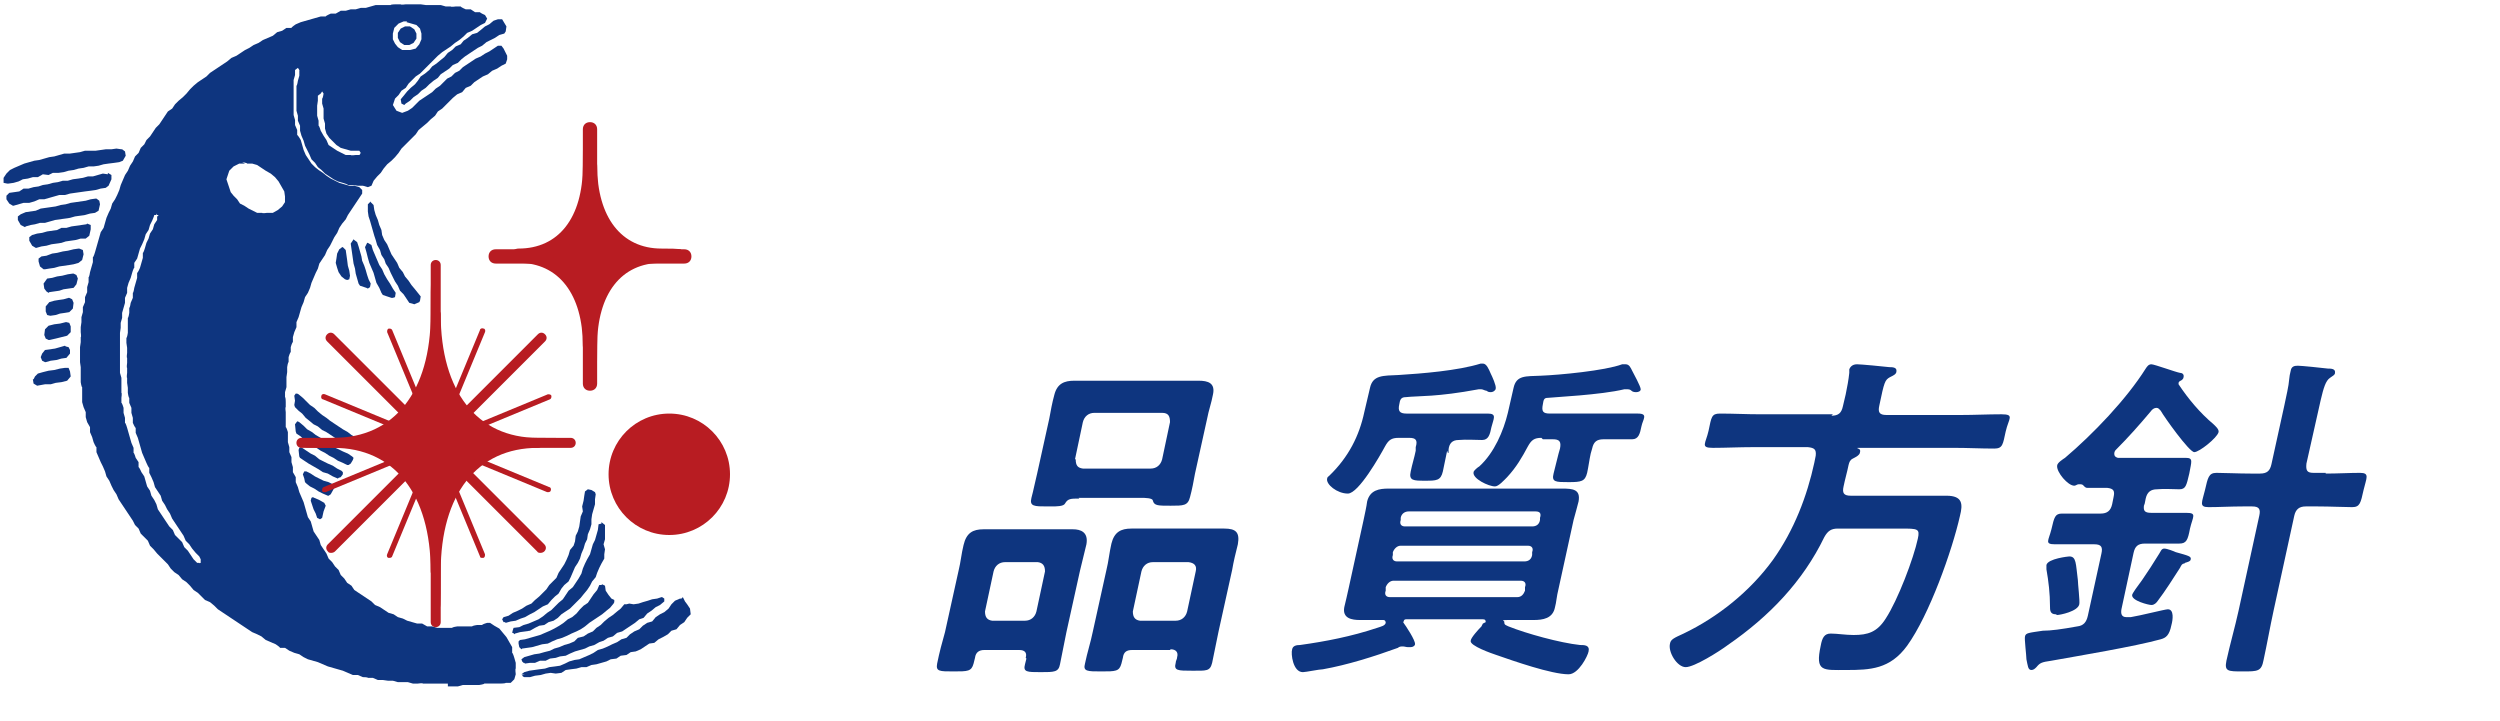<?xml version="1.0" encoding="UTF-8"?>
<svg id="_レイヤー_1" data-name=" レイヤー 1" xmlns="http://www.w3.org/2000/svg" width="350" height="101" version="1.1" viewBox="0 0 350 101">
  <defs>
    <style>
      .cls-1 {
        fill: none;
      }

      .cls-1, .cls-2, .cls-3 {
        stroke-width: 0px;
      }

      .cls-2 {
        fill: #b81c22;
      }

      .cls-3 {
        fill: #0e357f;
      }
    </style>
  </defs>
  <g>
    <path class="cls-3" d="M143.6,92.1c.2-.7-.1-1.1-.9-1.1h-4.9c-.7,0-1.2.3-1.3,1.1l-.2.8c-.3,1.1-.8,1.1-2.8,1.1s-2.5,0-2.3-1.1c.3-1.5.7-3,1.1-4.4l1.9-8.6c.3-1.2.4-2.4.7-3.6.4-1.7,1.3-2.2,2.8-2.2s2.3,0,3.5,0h5.5c1.1,0,2.4,0,3.5,0s2.2.4,1.9,2.1c-.3,1.2-.6,2.5-.9,3.7l-1.9,8.6c-.3,1.5-.6,3-.9,4.5-.2,1.1-.8,1.1-2.7,1.1s-2.5,0-2.2-1.1l.2-.8h0ZM143.5,86.9c.8,0,1.4-.5,1.6-1.3l1.2-5.6c0-.8-.3-1.2-1-1.3h-4.6c-.8,0-1.4.5-1.6,1.3l-1.2,5.6c0,.8.3,1.2,1,1.3h4.6ZM151.1,69.8c-1.2,0-1.6,0-2,.7-.2.4-1.2.4-1.9.4h-.6c-1.8,0-2.5,0-2.2-1.2.3-1.1.5-2.2.8-3.4l1.7-7.7c.2-1.1.4-2.2.7-3.3.4-1.6,1.4-2,2.8-2s2.5,0,3.7,0h10c1.2,0,2.4,0,3.7,0s2.4.3,2,2c-.2,1.1-.6,2.2-.8,3.3l-1.7,7.7c-.2,1.1-.4,2.2-.7,3.3-.3,1.2-.9,1.2-2.7,1.2s-2.3,0-2.5-.7c0-.4-1.2-.4-1.6-.4h-8.8ZM150.6,64.3c0,.9.3,1.2,1,1.3h9.5c.8,0,1.4-.5,1.6-1.3l1.1-5.2c0-.8-.2-1.3-1.1-1.3h-9.5c-.8,0-1.4.5-1.6,1.3l-1.1,5.2ZM163.8,91h-5.3c-.8,0-1.2.3-1.3,1.1l-.2.8c-.3,1.1-.8,1.1-2.8,1.1s-2.6,0-2.3-1.1c.3-1.5.8-3,1.1-4.5l1.9-8.6c.3-1.2.4-2.4.7-3.7.4-1.6,1.3-2.1,2.8-2.1s2.3,0,3.5,0h6c1.1,0,2.3,0,3.5,0,1.6,0,2.2.5,1.9,2.2-.3,1.2-.6,2.4-.8,3.6l-1.9,8.6c-.3,1.5-.6,3-.9,4.4-.3,1.2-.8,1.1-2.8,1.1s-2.6,0-2.3-1.1c0-.3.2-.5.2-.8.2-.7-.2-1.1-.9-1.1h0ZM164.6,86.9c.8,0,1.4-.5,1.6-1.3l1.2-5.6c.2-.8-.2-1.2-1-1.3h-5c-.8,0-1.4.5-1.6,1.3l-1.2,5.6c0,.8.3,1.2,1,1.3h5,0Z"/>
    <path class="cls-3" d="M208,87.1c0-.3-.1-.4-.4-.4h-10.7c-.2,0-.3,0-.4.3s0,.1,0,.2c.3.4,1.7,2.5,1.6,3,0,.2-.3.4-.6.4s-.3,0-.4,0c-.2,0-.5-.1-.7-.1s-.5,0-.7.2c-3.3,1.2-7.1,2.4-10.5,3-.5,0-2.4.4-2.8.4-1.4,0-1.7-2.6-1.5-3.2.1-.5.6-.6,1.1-.6,3.6-.5,7.2-1.2,10.8-2.4.6-.2,1.1-.3,1.2-.7,0-.2-.1-.4-.3-.4-1.1,0-2.2,0-3.3,0s-2.5-.2-2.2-1.8c.2-.8.4-1.7.6-2.6l2.1-9.6c.2-1,.4-1.8.5-2.6.4-1.6,1.7-1.8,3-1.8s2.9,0,4.3,0h15.6c1.4,0,2.9,0,4.4,0s2.6.1,2.3,1.8c-.2.8-.4,1.5-.7,2.6l-2.1,9.6c-.3,1.2-.3,1.9-.5,2.6-.3,1.6-1.7,1.8-3,1.8s-2.4,0-3.6,0-.4.1-.5.3c0,.4.2.4.6.6,2.5,1,7.2,2.3,10,2.6.6,0,1.4,0,1.2.9-.1.6-1.4,3.2-2.8,3.2-2.4,0-7.8-1.9-10.1-2.7-.6-.2-3.8-1.3-3.6-2,0-.4,1.1-1.6,1.5-2,0,0,.1-.2.2-.4h0ZM202.6,63.1c-.2,1-.4,1.9-.6,2.9-.3,1.3-.9,1.3-2.5,1.3s-2.3,0-2-1.3c.2-1,.5-1.9.7-2.9v-.5c.3-1,0-1.3-.9-1.3h-1.5c-1,0-1.4.3-1.9,1.2-.7,1.3-3.7,6.6-5.2,6.6s-3.1-1.3-2.9-2.1c0-.2.2-.3.3-.4,2.7-2.6,4.2-5.6,4.9-8.9l.8-3.4c.4-1.8,1.8-1.7,4-1.8,3.2-.2,8.3-.6,11.5-1.6.2,0,.2,0,.3,0,.5,0,.8.7,1.1,1.4.2.4.8,1.7.7,2.1,0,.2-.3.5-.7.5s-.4-.1-.6-.2c-.2,0-.5-.2-.7-.2s-.3,0-.4,0c-5.9,1.1-8.3.9-10.2,1.1-.7,0-.8.4-.9,1-.2.9,0,1.3,1,1.3h6.8c1.6,0,3.3,0,4.6,0s.8.7.5,1.9c-.2,1-.4,1.8-1.3,1.8s-2.2-.1-3.3,0c-.9,0-1.3.5-1.4,1.3v.5c-.1,0-.1,0-.1,0ZM195.1,81.3c-.5,0-.9.4-1.1.9v.5c-.2.5,0,.9.6.9h17.8c.6,0,.9-.4,1.1-.9v-.5c.2-.5,0-.9-.6-.9h-17.8ZM196.1,76.4c-.5,0-.9.4-1.1.9v.4c-.2.6.1.9.6.9h17.8c.6,0,1-.3,1.1-.9v-.4c.2-.5,0-.9-.6-.9h-17.8,0ZM214.5,73.7c.6,0,1-.3,1.1-.9v-.3c.2-.6,0-.9-.6-.9h-17.8c-.5,0-1,.3-1.1.9v.3c-.2.6.1.9.6.9h17.8ZM215.8,61.3c-1,0-1.4.3-1.9,1.2-.8,1.5-1.6,2.9-2.9,4.3-.4.4-1.2,1.3-1.7,1.3-.9,0-3.2-1.1-3-2,0-.2.6-.7.8-.8,2.1-1.9,3.4-5,4-7.5l.8-3.5c.4-1.8,1.7-1.6,3.8-1.7,2.6-.1,9-.7,11.4-1.6.2,0,.3,0,.5,0,.5,0,.7.5.9.9.2.4,1.2,2.2,1.2,2.6,0,.3-.4.4-.6.4s-.5,0-.7-.2-.4-.2-.7-.2-.2,0-.3,0c-3.3.8-9.9,1.1-10.7,1.2-.5,0-.6.2-.7.9-.2,1,0,1.3,1,1.3h7.7c1.5,0,3.1,0,4.6,0s.7.8.5,1.8-.4,1.8-1.3,1.8-3.1,0-4,0c-1,0-1.4.4-1.6,1.3l-.2.7c-.2.9-.3,1.8-.5,2.7-.3,1.2-.8,1.3-2.6,1.3s-2.4,0-2.1-1.2c.2-.9.5-1.9.7-2.8l.2-.7c.2-1-.1-1.3-1-1.3h-1.4,0Z"/>
    <path class="cls-3" d="M256.4,58.2c1,0,1.4-.4,1.6-1.3l.4-1.7c.2-1,.4-2,.5-3v-.5c.2-.5.6-.7,1.1-.7s3.7.3,4.5.4c.4,0,1.1,0,1,.6,0,.4-.5.6-.9.8-.7.4-.8.6-1.5,4-.2.9,0,1.3,1,1.3h10.4c1.9,0,3.8-.1,5.7-.1s1,.6.6,2.4-.4,2.4-1.6,2.4c-1.9,0-3.7-.1-5.6-.1h-13.5c-.1,0-.1,0,0,.1.2,0,.4.2.3.5,0,.4-.6.7-1,.9-.4.2-.5.5-.6.9-.2,1-.5,2-.7,3-.2.9,0,1.3,1,1.3h10c1.1,0,2.2,0,3.4,0,2.3,0,2.3,1.2,1.9,2.8-1.1,4.9-4.3,13.9-7.4,18.2-2.4,3.3-5.2,3.4-8.5,3.4s-4.4.3-3.6-3.4c.2-1.1.5-1.7,1.4-1.7s2.1.2,3.2.2c2,0,3.3-.4,4.5-2.3,1.7-2.6,3.9-8.4,4.5-11.2.3-1.4,0-1.4-2.4-1.4h-8.8c-.9,0-1.4.3-1.9,1.2-3,6.2-7.7,11.1-13.5,15.1-1.2.9-4.7,3.1-5.9,3.1s-2.5-2.1-2.2-3.3c.1-.6.6-.8,1.9-1.4,4.8-2.3,9.3-5.9,12.5-10.3,3-4.2,4.8-9,5.8-13.6l.2-1c.1-.9-.2-1.1-1.1-1.2h-7.7c-1.9,0-3.8.1-5.6.1s-1-.6-.6-2.4c.4-1.9.4-2.4,1.6-2.4,1.9,0,3.7.1,5.6.1h10.2Z"/>
    <path class="cls-3" d="M300.2,70.5c-.2,1,0,1.3,1,1.3h.4c1.5,0,3,0,4.5,0s.9.5.5,2.2c-.3,1.6-.5,2.1-1.5,2.1-1.5,0-2.9,0-4.4,0h-.4c-1,0-1.4.4-1.6,1.3l-1.7,7.9c-.1.6,0,1.1.7,1.1s.5,0,.6,0c1.3-.2,4.8-1.1,5.2-1.1.9,0,.7,1.5.5,2.2-.3,1.5-.8,1.8-1.5,2-3.6,1-11.4,2.3-15.3,3-1.4.2-1.6.3-2.1.9-.2.2-.4.4-.7.4-.5,0-.5-.6-.7-1.5,0-.5-.3-2.9-.2-3.2.1-.5.5-.5,2.5-.8,1.1,0,2.6-.2,4.8-.6.9-.1,1.3-.6,1.5-1.5l1.9-8.7c.2-.9,0-1.3-1-1.3h-1c-1.5,0-3,0-4.5,0s-.9-.5-.5-2.1c.4-1.7.5-2.2,1.5-2.2,1.5,0,2.9,0,4.4,0h1c.9,0,1.4-.4,1.6-1.3l.2-1c.2-.9,0-1.2-.9-1.3-.6,0-1.9,0-2.5,0s-.4,0-.7-.2c-.1-.1-.2-.3-.5-.3s-.2,0-.3,0c-.2,0-.4.2-.6.2-.9,0-2.5-1.9-2.4-2.8,0-.4.8-.9,1.1-1.1,3.9-3.3,8.6-8.2,11.3-12.5.2-.3.4-.6.8-.6s3.4,1.1,4,1.2c.3,0,.6.2.5.6,0,.2-.2.4-.4.5-.1,0-.3.2-.3.3,0,0,0,.1,0,.2,1.4,2.1,3,4,4.9,5.6.2.2.8.7.7,1.1-.2.8-2.7,2.8-3.4,2.8s-4.2-4.9-4.7-5.8c-.2-.2-.3-.4-.6-.4s-.6.2-.8.5c-1.6,1.9-3.1,3.6-4.9,5.4-.1.1-.2.3-.2.5,0,.4.2.5.5.6h5.7c1.4,0,2.7,0,3.8,0s.8.5.5,2.2c-.4,1.7-.5,2.2-1.4,2.2s-2.1-.1-3.1,0c-.9,0-1.4.4-1.6,1.3l-.2,1h0ZM287.8,86c-.8,0-.8-.6-.8-1.1,0-1.8-.2-3.5-.5-5.2,0-.1,0-.4,0-.6.2-.9,3.1-1.2,3.2-1.2,1,0,.9,1,1.2,3.3,0,.5.3,3,.2,3.4-.2,1-2.7,1.5-3.1,1.5ZM305.8,78.9c-.3,0-.4.2-.6.6-.9,1.4-2.1,3.3-3.1,4.6-.2.3-.5.6-.9.6s-2.8-.6-2.7-1.4c0-.2.8-1.3,1.4-2.1.7-1,1.6-2.4,2.4-3.7.2-.3.3-.7.7-.7s1.4.4,1.6.5c1.8.5,2.2.6,2.1,1,0,.3-.5.4-.8.5h0ZM325.6,66.3c1.6,0,3.4-.1,4.8-.1s.9.7.5,2.4c-.4,1.8-.5,2.4-1.6,2.4s-3.1-.1-4.8-.1h-1.7c-.9,0-1.4.4-1.6,1.3l-2.9,13.3c-.5,2.3-.9,4.6-1.4,6.9-.3,1.6-.8,1.6-2.9,1.6s-2.6,0-2.3-1.5c.5-2.3,1.2-4.7,1.7-7l2.9-13.3c.2-.9,0-1.3-1-1.3h-1.3c-1.6,0-3.4.1-4.8.1s-.9-.7-.5-2.4.5-2.4,1.6-2.4,3.1.1,4.8.1h1.3c1,0,1.4-.4,1.6-1.3l1.8-8.2c.3-1.5.6-2.6.7-3.8,0-.2.1-.7.2-1.1.1-.6.5-.7,1-.7s3.4.3,4.2.4c.4,0,1.1,0,1,.6,0,.3-.3.4-.7.7-.6.4-.9,1.4-1.3,3.1l-2,8.9c-.1,1,.1,1.3,1,1.3h1.7,0Z"/>
  </g>
  <g>
    <g>
      <polygon class="cls-3" points="44.8 72.7 44.4 72.5 44.2 71.9 43.9 71.3 43.7 70.7 43.5 70.1 43.6 69.7 43.8 69.6 44 69.7 44.7 70 45.4 70.4 45.6 70.8 45.3 71.6 45.1 72.5 44.8 72.7 44.8 72.7"/>
      <polygon class="cls-3" points="50.1 63 50 63 49.3 62.7 48.7 62.3 48.1 62 47.4 61.7 46.9 61.3 46.3 60.9 45.7 60.5 45.1 60.2 44.5 59.7 43.9 59.4 43.3 58.9 42.8 58.5 42.3 57.9 41.8 57.5 41.3 57 41.2 56.7 41.3 56.1 41.2 55.4 41.4 55.1 41.6 55.1 41.8 55.2 42.4 55.7 42.9 56.2 43.4 56.7 44 57.1 44.5 57.6 45.1 58.1 45.7 58.5 46.2 58.9 46.8 59.3 47.4 59.7 48 60.1 48.7 60.5 49.2 60.9 49.9 61.3 50.4 61.9 50.5 62.7 50.3 63 50.1 63"/>
      <polygon class="cls-3" points="46 69.4 45.9 69.4 45.2 69.1 44.6 68.8 44 68.4 43.4 68.1 42.9 67.7 42.7 67.5 42.6 67 42.4 66.4 42.6 66 42.8 66 42.9 66 43.5 66.3 44.1 66.7 44.7 67 45.3 67.3 46 67.5 46.6 67.8 46.8 68 46.8 68.3 46.3 69.2 46 69.4"/>
      <polygon class="cls-3" points="47.4 66.9 47.3 67 46.6 66.7 45.9 66.3 45.2 66.1 44.6 65.7 43.9 65.3 43.2 64.9 42.6 64.5 42 64.1 41.9 63.9 41.8 63 41.9 62.7 42.1 62.6 42.3 62.7 42.9 63.1 43.5 63.5 44.1 63.8 44.7 64.3 45.3 64.6 45.9 64.9 46.6 65.2 47.2 65.6 47.8 65.9 48 66.1 48 66.4 47.7 66.8 47.4 66.9"/>
      <polygon class="cls-3" points="48.8 65.1 48.6 65.1 48 64.8 47.3 64.5 46.7 64.1 46.1 63.8 45.5 63.4 44.9 63.1 44.3 62.7 43.7 62.4 43.1 62 42.6 61.6 42.1 61.1 41.5 60.7 41.4 60.4 41.3 59.4 41.6 59 41.7 59 41.9 59.1 42.5 59.6 43 60.1 43.7 60.5 44.2 60.9 44.9 61.3 45.5 61.7 46.1 62.2 46.7 62.6 47.4 62.9 48 63.2 48.7 63.5 49.3 63.9 49.5 64.1 49.4 64.4 49.1 64.9 48.8 65.1"/>
      <polygon class="cls-3" points="48.6 39.2 48.3 39.1 47.8 38.7 47.4 38.1 47.2 37.5 47 36.8 47.1 36.2 47.2 35.5 47.5 34.9 47.9 34.6 48 34.6 48.4 35 48.5 35.7 48.6 36.4 48.7 37.2 48.9 37.9 49 38.6 48.9 39.1 48.6 39.2"/>
      <polygon class="cls-3" points="55 41.7 54.8 41.7 54.2 41.5 53.6 41.3 53.4 41 53.1 40.3 52.7 39.6 52.5 38.9 52.3 38.2 52 37.5 51.7 36.8 51.5 36.1 51.3 35.3 51.1 34.6 51.4 34 51.5 34 52 34.3 52.2 35 52.5 35.7 52.8 36.4 53.1 37.1 53.5 37.7 53.8 38.4 54.2 39.1 54.6 39.7 55 40.4 55.4 41 55.3 41.6 55 41.7"/>
      <polygon class="cls-3" points="58 42.6 57.7 42.5 57.3 42.4 56.9 41.8 56.5 41.2 56 40.7 55.7 40 55.3 39.4 55 38.8 54.7 38.2 54.4 37.5 54 36.9 53.8 36.3 53.4 35.7 53.2 35 52.8 34.3 52.6 33.6 52.4 33 52.2 32.3 52 31.6 51.8 30.9 51.6 30.3 51.5 29.6 51.5 28.9 51.5 28.6 51.9 28.2 51.9 28.3 52.3 28.7 52.4 29.4 52.6 30.1 52.9 30.8 53.1 31.5 53.4 32.2 53.5 32.9 53.8 33.6 54.2 34.2 54.5 34.9 54.8 35.6 55.2 36.2 55.6 36.8 55.9 37.5 56.4 38.1 56.7 38.7 57.2 39.3 57.6 39.9 58.1 40.5 58.5 41 58.9 41.5 58.8 42.1 58.7 42.3 58 42.6"/>
      <polygon class="cls-3" points="51.5 40.4 51.3 40.3 50.4 40 50.2 39.7 50 39 49.8 38.3 49.7 37.6 49.5 36.9 49.4 36.2 49.3 35.5 49.2 34.8 49.1 34.1 49.5 33.5 49.6 33.6 50 33.9 50.2 34.5 50.4 35.2 50.6 35.9 50.7 36.5 51 37.2 51.2 37.8 51.4 38.5 51.6 39.1 51.9 39.7 51.8 40.2 51.5 40.4"/>
      <polygon class="cls-3" points="70.7 87.1 70.5 87.1 70.7 86.8 70.5 87.1 70.3 86.7 70.5 86.4 71.2 86.2 71.8 85.8 72.5 85.5 73.1 85.2 73.7 84.8 74.4 84.5 74.9 84 75.5 83.5 76 83 76.5 82.5 76.9 81.9 77.4 81.4 77.9 80.9 78.2 80.2 78.6 79.6 79 79 79.3 78.4 79.6 77.7 79.8 77 80.3 76.4 80.5 75.8 80.6 75 80.9 74.4 81.1 73.7 81.2 73 81.3 72.3 81.6 71.6 81.5 70.9 81.7 70.1 81.8 69.4 81.9 68.8 82.3 68.5 82.3 68.5 82.8 68.6 83.3 68.9 83.4 69.2 83.3 69.9 83.3 70.6 83.1 71.3 82.9 72 82.8 72.7 82.8 73.4 82.6 74.1 82.3 74.8 82.2 75.5 81.9 76.1 81.7 76.8 81.4 77.5 81.2 78.2 80.9 78.8 80.5 79.4 80.2 80.1 79.9 80.8 79.6 81.4 79 81.9 78.6 82.4 78.2 83.1 77.7 83.5 77.2 84 76.7 84.6 76 84.9 75.4 85.3 74.8 85.7 74.2 86 73.5 86.4 72.9 86.6 72.2 86.9 71.5 87 70.8 87.2 70.7 87.1"/>
      <polygon class="cls-3" points="73.4 94.8 73.2 94.7 73.1 94.5 73.5 94.5 73 94.4 73.4 94.1 74.1 93.9 74.8 93.8 75.5 93.7 76.3 93.6 76.9 93.4 77.7 93.3 78.4 93.2 79.1 92.9 79.7 92.6 80.4 92.4 81.1 92.3 81.8 92 82.5 91.7 83.1 91.4 83.7 91 84.4 90.8 85.1 90.5 85.7 90.2 86.4 89.9 87 89.5 87.7 89.3 88.2 88.8 88.8 88.4 89.5 88.1 90 87.6 90.6 87.2 91.3 87 91.8 86.4 92.4 86 93 85.7 93.6 85.2 94 84.6 94.5 84.1 95.2 83.8 95.4 83.8 95.6 83.6 95.9 84.2 96.2 84.6 96.6 85.2 96.7 86 96.2 86.5 95.8 87.1 95.2 87.5 94.7 88.1 94 88.3 93.5 88.8 92.8 89.2 92.2 89.5 91.6 90 90.9 90.1 90.3 90.5 89.7 90.9 89 91.2 88.3 91.3 87.7 91.7 86.9 91.8 86.3 92.2 85.5 92.3 84.9 92.6 84.2 92.8 83.5 93 82.8 93.1 82.1 93.4 81.4 93.4 80.7 93.6 79.9 93.7 79.2 93.8 78.6 94.2 77.8 94.3 77.1 94.2 76.4 94.3 75.7 94.5 74.9 94.6 74.2 94.8 73.5 94.8 73.4 94.8"/>
      <polygon class="cls-3" points="73.4 92.8 73.3 92.8 73.1 92.6 73 92.3 73.4 92 74.1 91.8 74.8 91.6 75.5 91.5 76.2 91.3 77 91.1 77.6 90.8 78.3 90.6 79 90.3 79.7 90.1 80.4 89.8 80.9 89.3 81.7 89.1 82.3 88.7 83 88.4 83.5 87.9 84.1 87.5 84.6 87 85.2 86.5 85.8 86.1 86.4 85.6 86.9 85.2 87.4 84.6 87.7 84.6 87.7 84.6 88.1 84.5 88.7 84.6 89.4 84.5 90 84.3 90.7 84.1 91.3 83.9 92 83.8 92.6 83.6 92.7 83.6 93 83.8 93 84.2 92.4 84.7 91.8 85 91.2 85.5 90.6 85.9 90.1 86.5 89.5 86.7 88.9 87.2 88.3 87.6 87.7 88 87.1 88.4 86.4 88.6 85.8 89.1 85.1 89.3 84.5 89.7 83.9 89.9 83.2 90.3 82.5 90.5 81.9 90.8 81.2 91 80.5 91.2 79.8 91.5 79.2 91.8 78.4 91.9 77.8 92.1 77 92.2 76.4 92.5 75.6 92.5 74.9 92.8 74.2 92.8 73.5 92.9 73.4 92.8"/>
      <polygon class="cls-3" points="73 90.9 72.7 90.6 72.6 90.1 72.6 89.8 72.8 89.6 73.5 89.5 74.2 89.3 74.9 89.1 75.6 88.9 76.3 88.6 77 88.3 77.6 88 78.3 87.6 78.9 87.2 79.5 86.7 80.1 86.4 80.7 85.9 81.2 85.3 81.7 84.8 82.3 84.4 82.7 83.8 83.1 83.2 83.6 82.6 83.9 81.9 84.2 81.9 84.3 81.8 84.7 82 84.8 82.7 85.2 83.3 85.6 83.8 86 84 86 84.3 85.9 84.5 85.4 85.1 84.9 85.5 84.3 86 83.7 86.4 83.1 86.8 82.5 87.2 81.9 87.7 81.3 88.1 80.7 88.4 80 88.7 79.4 89 78.7 89.3 78 89.5 77.3 89.8 76.7 90.1 75.9 90.2 75.2 90.4 74.5 90.6 73.8 90.7 73.1 90.8 73 90.9"/>
      <polygon class="cls-3" points="72.1 88.8 71.8 88.6 71.7 88.6 71.8 88.2 71.9 87.9 72.7 87.8 73.3 87.5 74 87.3 74.7 87 75.4 86.7 76 86.3 76.6 85.8 77.2 85.4 77.7 84.9 78.2 84.4 78.8 83.9 79.2 83.3 79.6 82.7 80.2 82.2 80.6 81.6 81 81 81.4 80.3 81.6 79.6 81.9 78.9 82.2 78.3 82.6 77.6 82.8 76.9 83 76.2 83.3 75.6 83.5 74.9 83.7 74.2 83.8 73.4 84.2 73.3 84.2 73.1 84.7 73.5 84.7 74.2 84.7 74.9 84.7 75.5 84.5 76.2 84.7 76.9 84.6 77.6 84.6 78.2 84.2 78.9 83.9 79.5 83.6 80.2 83.4 80.8 82.9 81.4 82.6 82 82.2 82.6 81.7 83.2 81.3 83.7 80.8 84.2 80.3 84.7 79.8 85.2 79.2 85.6 78.6 86 78.1 86.5 77.5 86.9 76.8 87.1 76.2 87.5 75.5 87.6 74.9 87.9 74.2 88.3 73.5 88.4 72.8 88.5 72.1 88.7 72.1 88.8"/>
      <path class="cls-3" d="M62.7,95.7h-.7c0,0-.7,0-.7,0h-.7s-.7,0-.7,0h-.7c0-.1-.7,0-.7,0h-.7c0,0-.7-.2-.7-.2h-.7s-.7,0-.7,0l-.7-.2h-.7s-.7-.1-.7-.1h-.7c0,0-.7-.3-.7-.3h-.7c0-.1-.7-.1-.7-.1l-.7-.3h-.7s-.7-.3-.7-.3l-.7-.3-.7-.2-.7-.2-.7-.2-.7-.3-.7-.3-.7-.2-.7-.2-.6-.3-.6-.4-.7-.2-.7-.3-.6-.4h-.7c0-.1-.6-.5-.6-.5l-.7-.3-.7-.3-.6-.5-.6-.3-.7-.3-.6-.4-.6-.4-.6-.4-.6-.4-.6-.4-.6-.4-.6-.4-.6-.4-.5-.5-.6-.5-.7-.3-.5-.5-.5-.5-.6-.4-.5-.6-.5-.5-.6-.4-.5-.6-.6-.4-.5-.5-.4-.6-.5-.5-.5-.5-.5-.5-.5-.6-.5-.5-.3-.7-.5-.5-.5-.5-.3-.7-.5-.5-.3-.6-.4-.6-.4-.6-.4-.6-.4-.6-.4-.6-.3-.7-.4-.6-.3-.6-.3-.7-.4-.6-.2-.7-.3-.7-.3-.6-.3-.7-.3-.7v-.7c-.1,0-.4-.7-.4-.7l-.2-.7-.3-.7v-.7c0,0-.4-.7-.4-.7l-.2-.7v-.7c0,0-.3-.7-.3-.7l-.2-.7v-.7s0-.7,0-.7v-.7c-.1,0-.2-.7-.2-.7v-.7c0,0,0-.7,0-.7v-.7s-.1-.7-.1-.7v-.7s0-.7,0-.7v-.7c0,0,.1-.7.1-.7v-.7c.1,0,0-.7,0-.7v-.7s.1-.7.1-.7v-.7c0,0,.2-.7.2-.7v-.7c0,0,.3-.7.3-.7v-.7s.3-.7.3-.7v-.7s.2-.7.2-.7v-.7c.1,0,.2-.7.2-.7l.2-.7.2-.7v-.7c.1,0,.3-.7.3-.7l.2-.7.2-.7.2-.7.2-.7.4-.6.2-.7.2-.7.3-.7.3-.6.2-.7.4-.6.3-.6.3-.7.2-.7.3-.7.3-.7.4-.6.3-.7.4-.6.3-.7.5-.5.3-.7.5-.5.3-.6.5-.5.4-.6.4-.6.5-.5.4-.6.4-.6.4-.6.6-.4.4-.6.5-.5.6-.5.5-.5.5-.6.5-.5.6-.5.6-.4.6-.4.5-.5.6-.4.6-.4.6-.4.6-.4.6-.5.7-.3.6-.4.6-.4.6-.3.6-.4.7-.3.6-.4.7-.3.7-.3.6-.5.7-.2.6-.4h.7c0-.1.6-.5.6-.5l.7-.3.7-.2.7-.2.7-.2.7-.2h.7c0-.1.7-.4.7-.4h.7c0,0,.7-.4.7-.4h.7s.7-.2.7-.2h.7c0,0,.7-.2.7-.2h.7s.7-.2.7-.2l.7-.2h.7s.7,0,.7,0h.7c0-.1.7-.1.7-.1h.7c0,.1.7,0,.7,0h.7c0,0,.7,0,.7,0h.7c0,0,.7.1.7.1h.7c0,0,.7,0,.7,0h.7s.7.2.7.2h.7c0,.1.7,0,.7,0h.7c0,.1.7.4.7.4h.7c0,0,.6.4.6.4h.7c0,.1.7.4.7.4l.3.5-.3.6-.6.3-.6.4-.6.4-.7.3-.5.5-.6.5-.6.4-.6.5-.6.4-.6.4-.6.5-.5.5-.5.5-.5.5-.5.5-.5.5-.6.4-.5.5-.5.5-.4.6-.6.4-.4.6-.5.5-.3.9.5.8.8.3.8-.3.6-.4.5-.5.5-.5.6-.4.6-.4.6-.4.5-.5.6-.4.5-.5.5-.5.6-.3.5-.5.6-.3.5-.5.6-.4.6-.4.6-.4.7-.3.6-.4.6-.3.6-.4.6-.4h.3c0,0,.2,0,.2,0l.3.4.5,1v.5c0,0-.2.6-.2.6l-.6.3-.6.4-.7.3-.6.5-.7.3-.6.4-.6.4-.5.5-.7.3-.5.6-.7.3-.6.5-.5.5-.5.5-.5.5-.6.4-.4.6-.6.5-.5.5-.6.5-.6.5-.4.6-.5.5-.5.5-.5.5-.5.5-.4.6-.5.6-.5.5-.6.5-.5.6-.4.6-.5.5-.5.6-.3.7-.5.2h0s-.7-.2-.7-.2h-.7s-.7-.1-.7-.1h-.7c0-.1-.7-.3-.7-.3l-.7-.2-.6-.3-.6-.4-.6-.4-.5-.5-.5-.4-.4-.6-.5-.5-.3-.7-.3-.6-.3-.6-.2-.7-.3-.7-.2-.7v-.7s-.3-.7-.3-.7v-.7s-.2-.7-.2-.7v-.7s0-.7,0-.7v-.7s0-.7,0-.7v-.7c.1,0,.2-.7.2-.7l.2-.7v-.7c.1,0-.2-.4-.2-.4h0s-.4.3-.4.3v.7s-.2.7-.2.7v.7s0,.7,0,.7v.7c0,0,0,.7,0,.7v.7c0,0,0,.7,0,.7v.7s.2.7.2.7v.7c0,0,.3.7.3.7v.7c.1,0,.5.7.5.7l.2.7.2.7.3.7.4.6.4.6.5.5.5.4.6.4.5.4.6.4.6.3.6.3.7.2.7.2h.7s.7.2.7.2l.4.4v.5c0,0-.4.6-.4.6l-.4.6-.4.6-.4.6-.4.6-.3.6-.5.6-.4.6-.3.7-.4.6-.3.6-.3.6-.4.6-.3.7-.4.6-.4.6-.2.7-.3.6-.3.7-.3.7-.2.7-.3.7-.4.6-.2.7-.3.7-.2.7-.2.7-.3.7v.7c0,0-.3.7-.3.7l-.2.7v.7c-.1,0-.3.7-.3.7v.7c-.1,0-.3.7-.3.7v.7c-.1,0-.2.7-.2.7v.7s-.1.7-.1.7v.7s0,.7,0,.7l-.2.7v.7c.1,0,.1.7.1.7v.7c-.1,0,0,.7,0,.7v.7c0,0,0,.7,0,.7v.7c.1,0,.3.7.3.7v.7c0,0,0,.7,0,.7l.2.7v.7s.3.7.3.7v.7s.2.7.2.7v.7c0,0,.4.7.4.7v.7c0,0,.3.7.3.7l.2.7.3.7.3.7.2.7.2.7.2.7.4.6.2.7.2.7.4.6.4.6.2.7.4.6.4.6.3.7.5.5.4.6.5.5.3.7.5.5.4.6.6.4.4.6.6.4.6.4.6.4.6.4.5.5.7.3.6.4.6.4.7.2.6.4.7.2.6.3.7.2.7.2h.7c0,0,.7.4.7.4h.7s.7.2.7.2h.7c0,0,.7,0,.7,0h.7c0-.1.7-.2.7-.2h.7c0,0,.7,0,.7,0h.7c0-.1.7-.2.7-.2h.7c0-.1.7-.3.7-.3h.1s.3,0,.3,0l.6.4.7.4.5.6.5.6.4.7.4.7v.8c.1,0,.3.7.3.7l.2.7v.8c-.1,0,0,.8,0,.8l-.2.7-.5.5h-.7c0,.1-.8.1-.8.1h-.7s-.8,0-.8,0h-.7c0,.1-.7.2-.7.2h-.8s-.8,0-.8,0h-.7c0,0-.7.2-.7.2h-.7c0,0-.7,0-.7,0h0ZM21.9,30.1h-.3c0,.1-.3.8-.3.8l-.3.6-.2.7-.4.6-.2.7-.3.7-.3.6-.2.7-.2.7-.4.6v.7c-.1,0-.3.7-.3.7l-.2.7-.3.7-.2.7v.7l-.3.7v.7s-.2.7-.2.7l-.2.7v.7c0,0-.2.7-.2.7v.7s-.1.7-.1.7v.7c0,0,0,.7,0,.7v.7c0,0,0,.7,0,.7v.7c0,0,0,.7,0,.7v.7s0,.7,0,.7l.2.7v.7s0,.7,0,.7v.7c.1,0,0,.7,0,.7v.7c.1,0,.3.7.3.7v.7c0,0,.2.7.2.7v.7c.1,0,.3.7.3.7l.2.7.2.7.2.7.3.7v.7c.1,0,.3.7.3.7l.4.6v.7c.1,0,.4.7.4.7l.4.6.2.7.2.7.4.6.2.7.4.6.3.6.2.7.4.6.4.6.4.6.4.6.5.5.3.7.5.5.5.5.3.7.5.5.4.6.4.6.5.5h.3c0,.1.2,0,.2,0v-.5s-.2-.4-.2-.4l-.5-.5-.5-.6-.4-.6-.5-.5-.3-.7-.4-.6-.4-.6-.4-.6-.4-.6-.3-.7-.4-.6-.3-.6-.4-.6-.2-.7-.4-.6-.4-.6-.2-.7-.3-.7-.3-.6v-.7c-.1,0-.4-.7-.4-.7l-.3-.7-.3-.7-.2-.7-.2-.7-.2-.7-.3-.7v-.7c-.1,0-.4-.7-.4-.7v-.7c0,0-.2-.7-.2-.7v-.7c0,0-.3-.7-.3-.7v-.7c-.1,0-.2-.7-.2-.7v-.7c0,0-.1-.7-.1-.7v-.7c-.1,0,0-.7,0-.7v-.7c-.1,0,0-.7,0-.7v-.7c-.1,0,0-.7,0-.7v-.7s-.1-.7-.1-.7v-.7c.1,0,.2-.7.2-.7v-.7s0-.7,0-.7v-.7c.1,0,.2-.7.2-.7v-.7c.1,0,.2-.7.2-.7l.3-.7v-.7c.1,0,.2-.7.2-.7l.2-.7.2-.7v-.7c.1,0,.4-.7.4-.7l.2-.7.2-.7v-.7c.1,0,.3-.7.3-.7l.2-.7.3-.6.2-.7.4-.6.2-.7.4-.6v-.5c.1,0,.2-.2.2-.2h-.2c0-.1-.1-.2-.1-.2h0ZM34.3,22.9h-.8s-.8.4-.8.4l-.6.6-.2.6-.2.6.2.6.2.6.2.6.4.5.5.5.4.6.6.3.6.4.6.3.6.3h.7c0,.1.7,0,.7,0h.8s.7-.4.7-.4l.6-.5.4-.6v-.8s-.1-.7-.1-.7l-.4-.7-.4-.7-.5-.6-.6-.5-.7-.4-.6-.4-.6-.4-.7-.2h-.7c0-.1-.7-.2-.7-.2h0ZM44.9,13.1l-.4.3v.7c0,0-.1.7-.1.7v.7c0,0,0,.7,0,.7l.2.7v.7c.1,0,.3.7.3.7l.4.7.4.6.3.7.6.4.6.4.6.3.6.3h.7c0,.1.7,0,.7,0h.5c0,.1.2-.3.2-.3l-.2-.3h-.5c0,0-.7,0-.7,0l-.7-.2-.7-.2-.6-.4-.5-.5-.5-.5-.4-.6-.2-.7v-.7c0,0-.2-.7-.2-.7v-.7c0,0,0-.7,0-.7l-.2-.7v-.7c.1,0,.2-.7.2-.7l-.2-.3h0c0,0,0,0,0,0ZM57,3h-.5s-.7.3-.7.3l-.6.6-.2.8v.8c0,0,.3.6.3.6l.4.5.6.4h.7s.4,0,.4,0l.8-.2.5-.6.3-.7v-.8s-.2-.7-.2-.7l-.5-.5-.7-.2-.7-.2h0Z"/>
      <polygon class="cls-3" points="56.7 3.7 57.4 3.7 58 4.1 58.3 4.7 58.3 5.4 57.9 6 57.3 6.3 56.6 6.3 56 5.9 55.7 5.3 55.7 4.6 56.1 4 56.7 3.7"/>
      <polygon class="cls-3" points="56.6 14.7 56.2 14.5 56.1 13.9 56.6 13.3 57 12.8 57.5 12.3 58.1 11.8 58.5 11.3 58.9 10.7 59.5 10.3 60.1 9.8 60.5 9.3 61.1 8.9 61.7 8.4 62.2 8 62.7 7.4 63.3 7 63.8 6.5 64.5 6.2 64.9 5.7 65.5 5.3 66.1 4.8 66.8 4.6 67.3 4.2 67.9 3.7 68.5 3.4 69.1 2.9 69.7 2.7 69.9 2.7 70.3 2.7 70.6 3.2 70.9 3.7 70.8 4.4 70.6 4.7 69.9 4.9 69.3 5.3 68.7 5.6 68.1 5.9 67.5 6.4 66.9 6.7 66.3 7.1 65.7 7.5 65.1 7.9 64.6 8.3 64.1 8.8 63.4 9.1 62.9 9.6 62.3 10 61.7 10.4 61.3 10.9 60.7 11.3 60.1 11.8 59.6 12.3 59 12.7 58.5 13.2 57.9 13.6 57.4 14.1 56.8 14.5 56.6 14.7"/>
    </g>
    <g>
      <polygon class="cls-3" points="6.1 37.7 5.6 37.3 5.4 36.6 5.4 36.2 5.8 35.9 6.5 35.8 7.3 35.5 8 35.4 8.8 35.2 9.5 35.1 10.3 34.9 11 34.8 11.1 34.8 11.6 35 11.7 35.6 11.5 36.4 11 36.8 10.3 37 9.7 37.1 9 37.2 8.3 37.3 7.6 37.5 6.9 37.6 6.3 37.7 6.1 37.7"/>
      <polygon class="cls-3" points="5 34.7 4.5 34.4 4.1 33.7 4.1 33.2 4.5 32.9 5.2 32.7 5.9 32.6 6.6 32.4 7.3 32.3 8 32.2 8.6 31.9 9.3 31.9 10 31.7 10.7 31.6 11.4 31.5 12.1 31.4 12.2 31.3 12.7 31.5 12.7 32.1 12.5 33 12 33.4 11.3 33.4 10.6 33.6 9.9 33.7 9.2 33.8 8.6 34 7.9 34.1 7.2 34.2 6.5 34.4 5.8 34.5 5.1 34.7 5 34.7"/>
      <polygon class="cls-3" points="1.8 28.8 1.3 28.5 .9 27.9 .9 27.4 1.3 27 2 26.9 2.7 26.8 3.3 26.4 4 26.4 4.7 26.2 5.4 26.1 6 25.9 6.7 25.8 7.4 25.6 8.1 25.5 8.8 25.3 9.5 25.3 10.2 25.1 10.9 25 11.6 24.9 12.3 24.7 13 24.7 13.7 24.5 14.4 24.3 15.1 24.4 15.1 24.2 15.6 24.5 15.6 25.1 15.2 26 14.8 26.3 14.1 26.4 13.4 26.6 12.7 26.7 11.9 26.8 11.2 26.9 10.5 27 9.8 27.1 9.1 27.3 8.3 27.3 7.6 27.5 6.9 27.7 6.2 27.9 5.5 27.9 4.8 28.2 4.1 28.4 3.3 28.4 2.6 28.6 1.9 28.8 1.8 28.8"/>
      <polygon class="cls-3" points="6.3 50.7 5.9 50.5 5.7 50 5.9 49.5 6.3 49 7 48.9 7.7 48.8 8.4 48.6 9.1 48.4 9.2 48.5 9.6 48.6 9.8 49 9.8 49.5 9.3 50.1 8.6 50.2 7.9 50.4 7.1 50.5 6.4 50.7 6.3 50.7"/>
      <polygon class="cls-3" points="7 44.2 6.6 44.1 6.4 43.6 6.4 42.9 6.9 42.3 7.6 42.1 8.2 42 8.9 41.9 9.6 41.7 9.7 41.7 10.1 41.9 10.3 42.4 10.2 43.2 9.7 43.7 9.1 43.8 8.4 43.9 7.8 44.1 7.1 44.2 7 44.2"/>
      <polygon class="cls-3" points="6.8 41 6.5 40.8 6.2 40.4 6.1 39.7 6.6 39 7.3 38.9 8 38.7 8.7 38.6 9.5 38.4 10.2 38.3 10.3 38.3 10.7 38.5 10.9 39 10.7 39.8 10.3 40.3 9.6 40.4 8.9 40.5 8.3 40.7 7.6 40.8 6.9 40.9 6.8 41"/>
      <polygon class="cls-3" points="6.8 47.6 6.4 47.4 6.2 46.9 6.3 46.1 6.8 45.6 7.6 45.4 8.4 45.3 9.2 45.1 9.3 45.1 9.7 45.2 9.9 45.7 9.9 46.5 9.4 47 8.6 47.2 7.8 47.4 6.9 47.6 6.8 47.6"/>
      <polygon class="cls-3" points="3.5 31.8 2.9 31.5 2.5 30.8 2.5 30.3 2.9 30 3.6 29.7 4.3 29.6 5 29.5 5.7 29.2 6.4 29.1 7.1 29 7.8 28.9 8.5 28.7 9.2 28.6 9.9 28.4 10.6 28.3 11.3 28.2 12 28.1 12.7 27.9 13.4 27.8 13.5 27.8 13.9 28.1 14 28.6 13.8 29.5 13.3 29.8 12.6 29.9 11.9 30.1 11.2 30.2 10.5 30.3 9.8 30.5 9.1 30.6 8.4 30.7 7.7 30.8 7 31 6.3 31.2 5.6 31.2 4.9 31.4 4.3 31.5 3.6 31.7 3.5 31.8"/>
      <polygon class="cls-3" points="1 25.7 .5 25.6 .5 24.9 .9 24.3 1.4 23.8 2 23.5 2.7 23.2 3.4 22.9 4.1 22.7 4.8 22.5 5.5 22.4 6.2 22.2 6.9 22 7.6 21.9 8.3 21.7 9 21.5 9.8 21.5 10.5 21.4 11.2 21.3 11.9 21.1 12.6 21.1 13.4 21.1 14.1 21 14.8 20.9 15.6 20.9 16.3 20.8 17 20.9 17.1 20.9 17.5 21.2 17.6 21.8 17.2 22.5 16.7 22.7 16 22.8 15.2 22.9 14.5 23 13.8 23.2 13.1 23.3 12.4 23.3 11.7 23.5 11 23.6 10.3 23.8 9.6 23.9 8.9 24.1 8.2 24.2 7.4 24.2 6.8 24.5 6 24.4 5.3 24.8 4.6 24.8 3.9 25 3.2 25.1 2.6 25.4 1.9 25.6 1.2 25.7 1 25.7"/>
      <polygon class="cls-3" points="5.2 54 4.7 53.7 4.6 53.1 4.7 53.1 4.9 52.7 5.3 52.3 6 52.1 6.8 51.9 7.6 51.8 8.4 51.6 9.1 51.5 9.3 51.5 9.6 51.5 9.8 52 9.9 52.7 9.4 53.3 8.6 53.5 7.8 53.6 7.1 53.8 6.3 53.8 5.2 54 5.2 54"/>
    </g>
  </g>
  <g>
    <path class="cls-2" d="M61,87.8c-.4,0-.7-.3-.7-.7v-50c0-.4.3-.7.7-.7s.7.3.7.7v50c0,.4-.3.7-.7.7Z"/>
    <g>
      <line class="cls-1" x1="42.2" y1="62" x2="79.9" y2="62"/>
      <path class="cls-2" d="M79.9,62.7h-37.7c-.4,0-.7-.3-.7-.7s.3-.7.7-.7h37.7c.4,0,.7.3.7.7s-.3.7-.7.7Z"/>
    </g>
    <g>
      <g>
        <line class="cls-1" x1="46.4" y1="47.4" x2="75.7" y2="76.7"/>
        <path class="cls-2" d="M75.7,77.4c-.2,0-.4,0-.5-.2l-29.4-29.4c-.3-.3-.3-.7,0-1s.7-.3,1,0l29.4,29.4c.3.3.3.7,0,1-.1.1-.3.2-.5.2Z"/>
      </g>
      <g>
        <line class="cls-1" x1="45.4" y1="55.5" x2="76.7" y2="68.5"/>
        <path class="cls-2" d="M76.7,68.9s0,0-.1,0l-31.4-13c-.2,0-.3-.3-.2-.5,0-.2.3-.3.5-.2l31.4,13c.2,0,.3.3.2.5,0,.1-.2.2-.3.2Z"/>
      </g>
      <g>
        <line class="cls-1" x1="75.7" y1="47.4" x2="46.4" y2="76.7"/>
        <path class="cls-2" d="M46.4,77.4c-.2,0-.4,0-.5-.2-.3-.3-.3-.7,0-1l29.4-29.4c.3-.3.7-.3,1,0s.3.7,0,1l-29.4,29.4c-.1.1-.3.2-.5.2Z"/>
      </g>
      <g>
        <line class="cls-1" x1="54.5" y1="46.4" x2="67.5" y2="77.7"/>
        <path class="cls-2" d="M67.5,78.1c-.1,0-.3,0-.3-.2l-13-31.4c0-.2,0-.4.2-.5.2,0,.4,0,.5.2l13,31.4c0,.2,0,.4-.2.5,0,0,0,0-.1,0Z"/>
      </g>
      <g>
        <line class="cls-1" x1="76.7" y1="55.5" x2="45.4" y2="68.5"/>
        <path class="cls-2" d="M45.4,68.9c-.1,0-.3,0-.3-.2,0-.2,0-.4.2-.5l31.4-13c.2,0,.4,0,.5.2,0,.2,0,.4-.2.5l-31.4,13s0,0-.1,0Z"/>
      </g>
      <g>
        <line class="cls-1" x1="67.5" y1="46.4" x2="54.5" y2="77.7"/>
        <path class="cls-2" d="M54.5,78.1s0,0-.1,0c-.2,0-.3-.3-.2-.5l13-31.4c0-.2.3-.3.5-.2.2,0,.3.3.2.5l-13,31.4c0,.1-.2.2-.3.2Z"/>
      </g>
    </g>
    <g>
      <path class="cls-2" d="M61,80c0-11.2-5.4-18-14.3-18,8.8,0,14.3-6.8,14.3-18,0,11.2,5.4,18,14.3,18-8.8,0-14.3,6.8-14.3,18Z"/>
      <path class="cls-2" d="M61,80.7c-.4,0-.7-.3-.7-.7,0-10.8-5.1-17.3-13.6-17.3s-.7-.3-.7-.7.3-.7.7-.7c8.5,0,13.6-6.5,13.6-17.3s.3-.7.7-.7.7.3.7.7c0,10.8,5.1,17.3,13.6,17.3s.7.3.7.7-.3.7-.7.7c-8.5,0-13.6,6.5-13.6,17.3s-.3.7-.7.7ZM51.4,62c4.9,1.5,8.3,5.6,9.6,11.6,1.4-6,4.8-10,9.6-11.6-4.9-1.5-8.3-5.6-9.6-11.6-1.4,6-4.8,10-9.6,11.6Z"/>
    </g>
  </g>
  <g>
    <path class="cls-2" d="M82.6,54.7c-.6,0-1-.4-1-1V18.1c0-.6.4-1,1-1s1,.4,1,1v35.6c0,.6-.4,1-1,1Z"/>
    <g>
      <line class="cls-1" x1="69.3" y1="35.9" x2="95.8" y2="35.9"/>
      <path class="cls-2" d="M95.8,36.9h-26.4c-.6,0-1-.4-1-1s.4-1,1-1h26.4c.6,0,1,.4,1,1s-.4,1-1,1Z"/>
    </g>
    <g>
      <path class="cls-2" d="M82.6,48.4c0-7.8-3.8-12.6-10-12.6,6.2,0,10-4.8,10-12.6,0,7.8,3.8,12.6,10,12.6-6.2,0-10,4.8-10,12.6Z"/>
      <path class="cls-2" d="M82.6,49.4c-.6,0-1-.4-1-1,0-7.2-3.4-11.6-9-11.6s-1-.4-1-1,.4-1,1-1c5.6,0,9-4.3,9-11.6s.4-1,1-1,1,.4,1,1c0,7.2,3.4,11.6,9,11.6s1,.4,1,1-.4,1-1,1c-5.6,0-9,4.3-9,11.6s-.4,1-1,1ZM77.3,35.9c2.4,1.2,4.2,3.3,5.3,6.2,1-2.9,2.9-5,5.3-6.2-2.4-1.2-4.2-3.3-5.3-6.2-1,2.9-2.9,5-5.3,6.2Z"/>
    </g>
  </g>
  <g>
    <circle class="cls-2" cx="93.7" cy="66.4" r="7.5"/>
    <path class="cls-2" d="M93.7,74.9c-4.7,0-8.5-3.8-8.5-8.5s3.8-8.5,8.5-8.5,8.5,3.8,8.5,8.5-3.8,8.5-8.5,8.5ZM93.7,59.9c-3.6,0-6.5,2.9-6.5,6.5s2.9,6.5,6.5,6.5,6.5-2.9,6.5-6.5-2.9-6.5-6.5-6.5Z"/>
  </g>
</svg>
